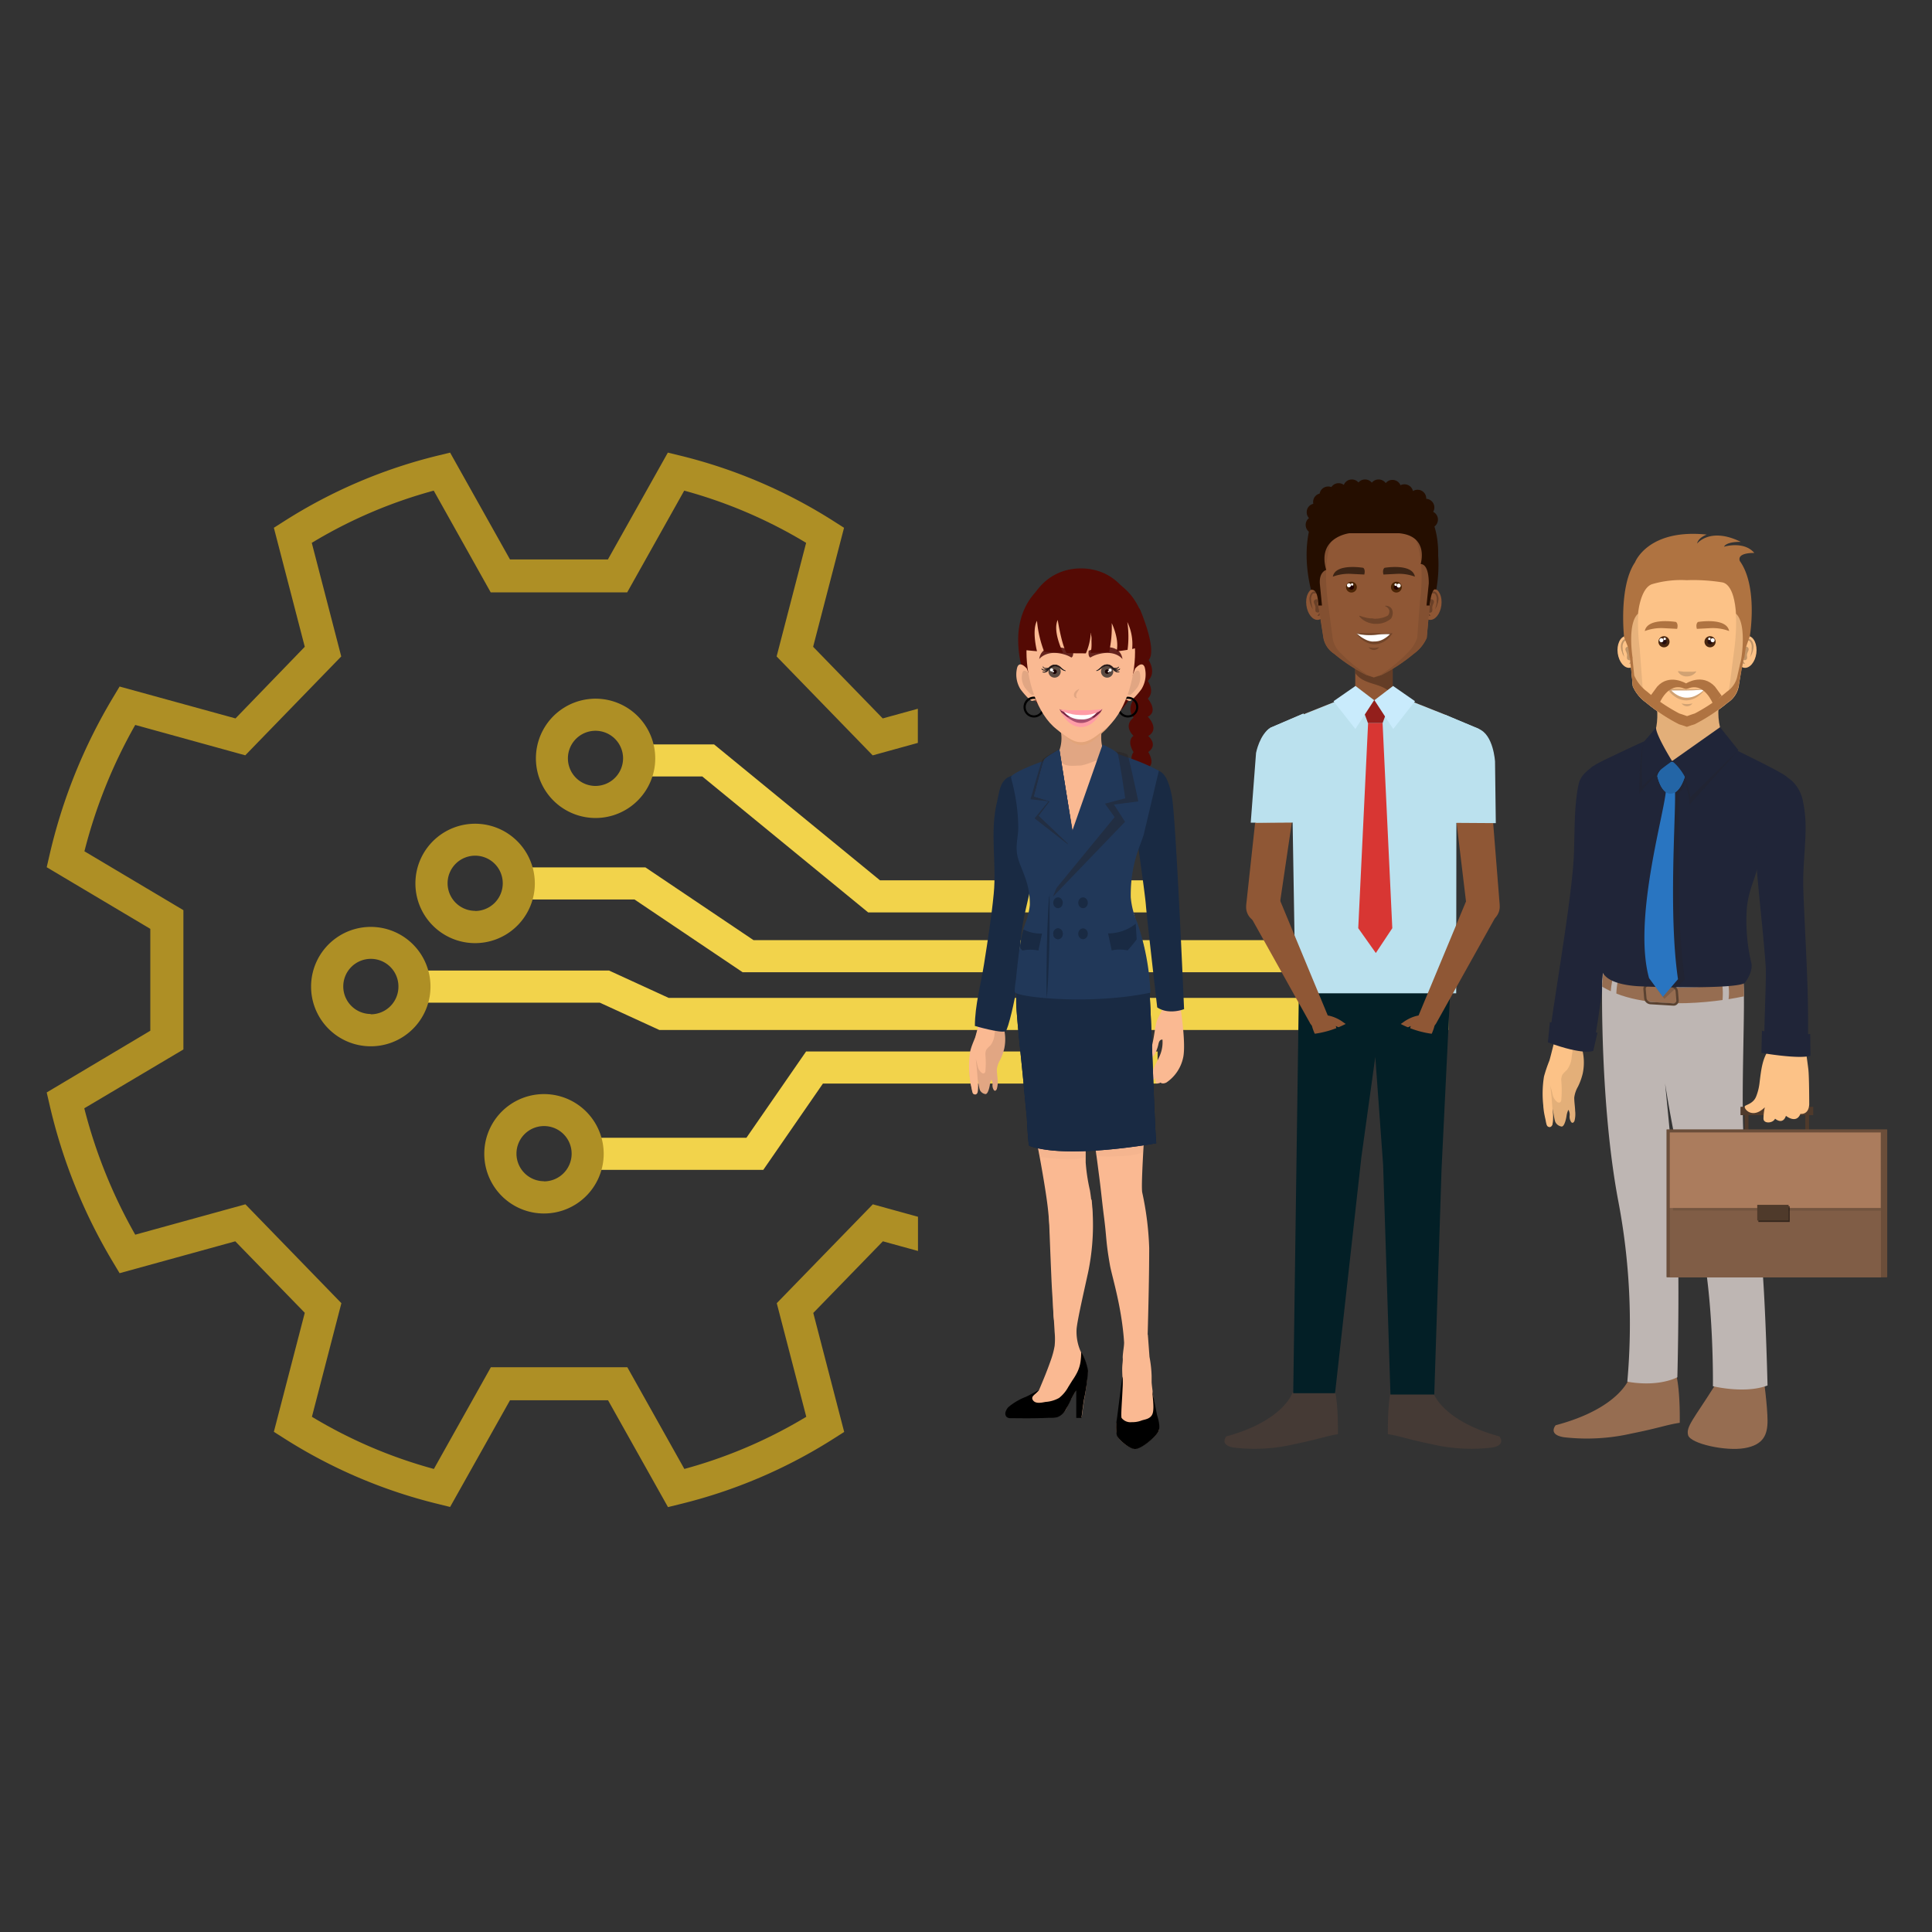 <svg xmlns="http://www.w3.org/2000/svg" viewBox="0 0 400 400">
  <rect x="0" y="0" width="400" height="400" fill="#333333" stroke="none"/>
  <g style="isolation: isolate">
    <g id="Automate-Your-Recruiting">
      <g>
        <g>
          <path d="M160.79,135.91l6.11-23.52a99,99,0,0,0-25.24-10.81l-11.81,21.07H101.6L89.8,101.58a98.89,98.89,0,0,0-25.25,10.81l6.1,23.52L50.78,156.38,28,150.09a105.33,105.33,0,0,0-10.52,26.16l20.49,12.19v28.84L17.45,229.46A105.55,105.55,0,0,0,28,255.63l22.81-6.29,19.87,20.47-6.1,23.52a99.06,99.06,0,0,0,25.25,10.8l11.8-21.06h28.25l11.81,21.06a99.15,99.15,0,0,0,25.24-10.8l-6.11-23.52,19.89-20.47,9.35,2.58V259l-7.27-2-14.41,14.83,6.4,24.64-2.09,1.33a106,106,0,0,1-31.88,13.61l-2.51.62-12.41-22.12H105.59L93.19,312l-2.51-.62a106,106,0,0,1-31.89-13.61l-2.09-1.33,6.4-24.64L48.71,257l-23.95,6.6-1.33-2.22a112.33,112.33,0,0,1-13.2-32.78l-.56-2.42L31.12,213.4V192.31L9.67,179.55l.56-2.42a112.16,112.16,0,0,1,13.2-32.77l1.33-2.22,24,6.6L63.1,133.91l-6.4-24.64,2.09-1.33A105.9,105.9,0,0,1,90.68,94.32l2.51-.61,12.4,22.12h20.27l12.41-22.12,2.51.61a105.92,105.92,0,0,1,31.88,13.62l2.09,1.33-6.4,24.64,14.41,14.83,7.27-2v7.07l-9.35,2.58Z" fill="#ae8f25"/>
          <polygon points="299.88 206.6 299.88 213.25 136.52 213.25 124.18 207.59 85.81 207.59 85.81 200.94 126.09 200.94 138.43 206.6 299.88 206.6" fill="#f2d34b"/>
          <polygon points="299.88 194.64 299.88 201.29 153.75 201.29 131.37 186.23 107.41 186.23 107.41 179.58 133.62 179.58 156 194.64 299.88 194.64" fill="#f2d34b"/>
          <polygon points="239.67 217.7 239.67 224.34 170.38 224.34 158.03 242.21 121.67 242.21 121.67 235.56 154.54 235.56 166.89 217.7 239.67 217.7" fill="#f2d34b"/>
          <polygon points="239.67 182.26 239.67 188.91 179.75 188.91 145.4 160.76 132.34 160.76 132.34 154.12 147.84 154.12 182.19 182.26 239.67 182.26" fill="#f2d34b"/>
          <path d="M124.53,235.56a12.36,12.36,0,1,0,0,6.64,12.21,12.21,0,0,0,0-6.64Zm-11.93,9a5.71,5.71,0,1,1,5.75-5.71A5.73,5.73,0,0,1,112.6,244.59Z" fill="#ae8f25"/>
          <path d="M88.67,200.94a12.36,12.36,0,1,0,0,6.65,12.25,12.25,0,0,0,0-6.65Zm-11.92,9a5.71,5.71,0,1,1,5.74-5.7A5.72,5.72,0,0,1,76.75,210Z" fill="#ae8f25"/>
          <path d="M110.27,179.58a12.36,12.36,0,1,0,0,6.65,12.1,12.1,0,0,0,.46-3.32A12.23,12.23,0,0,0,110.27,179.58Zm-11.91,9a5.71,5.71,0,1,1,5.73-5.7A5.73,5.73,0,0,1,98.36,188.61Z" fill="#ae8f25"/>
          <path d="M135.31,154.11a12.35,12.35,0,1,0-.24,6.65,11.92,11.92,0,0,0,.59-3.75A12.06,12.06,0,0,0,135.31,154.11Zm-12,8.61A5.71,5.71,0,1,1,129,157,5.73,5.73,0,0,1,123.28,162.72Z" fill="#ae8f25"/>
        </g>
        <g>
          <g>
            <g>
              <g>
                <path d="M207.51,211.88c0,.11.09.22.13.34a9.3,9.3,0,0,1,.28,4.88,11.12,11.12,0,0,1-.86,2.36,5.06,5.06,0,0,0-.67,1.93c0,.79.14,1.59.17,2.37a4.93,4.93,0,0,1-.17,1.67c-.1.29-.35.55-.61.28a1.72,1.72,0,0,1-.29-1.17,1.67,1.67,0,0,0-.23-1,3.55,3.55,0,0,0-.33,1.12c-.06.37-.36,1.86-.89,1.86a1.52,1.52,0,0,1-1.12-.75c-.24-.43-.39-2-.54-2.34a8.72,8.72,0,0,1,0,2.58.58.58,0,0,1-.95.38,34.65,34.65,0,0,1-.67-3.62,20.17,20.17,0,0,1,.24-5.12c.38-1.05,1.1-3.17,1.43-4.48l.91-3.6a6.71,6.71,0,0,1,2,.35A3.36,3.36,0,0,1,207.51,211.88Z" fill="#e1a683"/>
                <path d="M206.48,210a1.67,1.67,0,0,1-.06.73l-.45,2.92-.07.47a4.18,4.18,0,0,1-.86,2.34,5.19,5.19,0,0,0-.83.86,2.19,2.19,0,0,0-.19,1.08,19.37,19.37,0,0,1,0,3.32c0,.2-.11.44-.31.51a.49.49,0,0,1-.42-.09,2.19,2.19,0,0,1-.83-1.26c-.08-.28-.14-.57-.21-.86a4,4,0,0,1-.2-.85c0,.6.14,1.41.19,2.06.08,1,.16,1.94.22,2.91a14.6,14.6,0,0,1,0,1.62,1.3,1.3,0,0,1-.11.51.54.54,0,0,1-.39.33.56.56,0,0,1-.56-.33,3.39,3.39,0,0,1-.22-.83c-.07-.3-.13-.6-.19-.89a11.11,11.11,0,0,1-.24-1.8,18.28,18.28,0,0,1,.13-5.12c.24-1,.63-1.87,1-2.79.18-.49,1.56-5.92,1.54-5.93a13.17,13.17,0,0,1,2.49.63,1.77,1.77,0,0,1,.5.29A.42.42,0,0,1,206.48,210Z" fill="#fab992"/>
              </g>
              <path d="M212.09,159.59s-3.2,1.18-3.57,1.45c-1.56,1.1-1.62,3-2.06,4.81-1.59,6.36-.09,12.78-.72,19.19-.47,4.87-1.24,9.7-2,14.52-.65,4.16-1.9,8.63-1.9,12.85,0,0,5.33,1.57,6.36,1.09.5-.23,2.1-7.21,2.17-8.66.15-2.93.67-6.43.87-9.36.46-6.76,2.82-12.17,3.3-18.93C214.88,171.53,212.09,159.27,212.09,159.59Z" fill="#192a43"/>
            </g>
            <path d="M244.46,209s1.13,7.22.49,10a8.3,8.3,0,0,1-3.47,5.13c-.85.4-1.21,0-1.21,0a1,1,0,0,1-.89.12c-.14-.06-.21-.8,0-1.12,0,0-.72.86-1.14.49-.25-.23.2-1.55.73-2.67.32-.69.67-1.35,1-2.06a7,7,0,0,0,.71-3.57s0-.06,0-.08a.09.09,0,0,0-.08,0c-.47,0-.66.47-.75.89a8.35,8.35,0,0,1-.56,1.71c-.07.13-.63,1.22-.82.9-.39-.67-.05-1.69.27-3.31s.43-3,.75-4,1.16-2,1.26-3.05S244.29,207.88,244.46,209Z" fill="#fab992"/>
            <g>
              <g>
                <path d="M231.36,293.8a9.72,9.72,0,0,0,.37-1.7,58.13,58.13,0,0,0,.69-6c0-.8-.09-1.74-.08-2.75s.17-1.51.11-2.22.6-4.79.6-4.79h4.6l.34,4.58a24.68,24.68,0,0,1,.44,4s0,.72,0,1.22.42,3.53.68,5.41c.09.64.16,1.13.18,1.32.08.75,1.11,2.44.53,3.52s-3.47,3.5-4.84,3.52-3.45-2-3.65-2.61A6.58,6.58,0,0,1,231.36,293.8Z" fill="#fab992"/>
                <path d="M231.24,293.77c.09-.53,1-8,1.14-8.75.3,1.22-.44,8.14-.16,8.56a2.33,2.33,0,0,0,2.13.86,5.13,5.13,0,0,0,2-.34c.63-.24,2-.28,2.33-1.59s-.14-3.72-.07-4.48c.09.63.88,4.63.92,4.82.16.71.86,2.53.27,3.61S236.35,300,235,300s-3.57-2.18-3.77-2.77A10.16,10.16,0,0,1,231.24,293.77Z"/>
              </g>
              <path d="M237,231.51,226.23,234c.4,2.13,1.18,8.31,1.26,8.93.46,3.44.58,5,1,8.4.7,5.28.39,5.33,1.31,10.59.41,2.38,2.7,9.35,3,17.32,0,.38,4.81-2.83,4.81-2.83.16-6,.31-12,.32-18.05a63.36,63.36,0,0,0-1.45-11.51C236.2,245,237,234.62,237,231.51Z" fill="#fab992"/>
              <path d="M222.8,275c-1.12.2-1.82-1.24-2.94-1-.28,0-1.1.34-1.34.15-.46-.35-.48-3.49-.49-4.21-.05-6.36-.37-12.72-1-19-.41-4.4-2.28-14.33-3.19-18.62l10.94,2.44s0,3.6,0,5.91a38,38,0,0,0,.88,5.79,42.36,42.36,0,0,1,.55,7c0,3-.87,5.86-1.3,8.81C224.38,265.88,223.35,268.37,222.8,275Z" fill="#fab992"/>
              <path d="M226,248.35a48.2,48.2,0,0,1-.73,15.15c-1.23,5.56-2.29,10.25-2.38,11.77a10.12,10.12,0,0,0,.83,4.49,12.08,12.08,0,0,1,1.45,4.05,39.91,39.91,0,0,1-.69,5.85c-.28,1.72-.52,3.76-.52,3.76h-1.08v-5.76a38.38,38.38,0,0,0-2.06,3.91,3.43,3.43,0,0,1-2.7,1.85l-5.79-.3a1.16,1.16,0,0,1-.83-1.75v0c.52-.86,3.49-3.28,3.59-3.51.3-.7.59-1.4.88-2.1.58-1.4,1.13-2.82,1.63-4.26a17.06,17.06,0,0,0,.75-2.85,14.19,14.19,0,0,0,0-2.84c-.16-2.83-.35-5.66-.53-8.49-.2-3.16-.67-16.22-.68-16.24Z" fill="#fab992"/>
              <path d="M209.26,293.62c1.66,0,4.54.08,8-.08a6.8,6.8,0,0,0,1.57-.1,3.29,3.29,0,0,0,1.63-1.26,22.74,22.74,0,0,0,1.41-2.68c.22-.41.45-.82.68-1.23.06-.09.28-.35.28-.46v5.76h1.08s.24-2,.51-3.76a43.08,43.08,0,0,0,.85-6,11.81,11.81,0,0,0-1.42-3.94,15.12,15.12,0,0,1-.13,2,7.4,7.4,0,0,1-.88,2.61,12.67,12.67,0,0,1-.82,1.32l-.84,1.35a7.36,7.36,0,0,1-1.91,2.28,6.59,6.59,0,0,1-2.76.82c-.6.08-2.19.57-2.72-.47-.27-.54.26-1,.59-1.25a4.79,4.79,0,0,0,.67-.72c-1.06.58-2,1.09-2.66,1.39a13,13,0,0,0-3.61,2.12,2.62,2.62,0,0,0-.55.89,1.14,1.14,0,0,0,.11,1.09A1.19,1.19,0,0,0,209.26,293.62Z"/>
            </g>
            <path d="M214.58,236l.69,3.52s6.43,1.07,9.5.08V236.1Z" fill="#e1a683" opacity="0.2" style="mix-blend-mode: multiply"/>
            <path d="M226.54,236.16l.47,3.22s7.23.37,9.64-.83l.24-4Z" fill="#e1a683" opacity="0.2" style="mix-blend-mode: multiply"/>
            <g>
              <path d="M223.81,151.6c-2,0-3.58-1.29-4.95-2.42l-.61-.5c-4.43-3.54-6.45-11.21-6.45-16.84,0-8.34,4.94-14.16,12-14.16s12,5.82,12,14.16c0,5.63-2,13.3-6.44,16.84-.21.16-.41.33-.61.5C227.38,150.31,225.83,151.6,223.81,151.6Z" fill="#540a04"/>
              <path d="M219.14,149.81a7.69,7.69,0,0,1-.68,7.32s1.49,3.81,5.48,3.33a7.17,7.17,0,0,0,5.48-3.46s-2.37-2.11-1-7.46Z" fill="#e1a683"/>
              <g>
                <path d="M213.57,138.3s-1.35-1.87-1.8-.29a6.69,6.69,0,0,0,.6,4.69c.63,1,1.85,2.52,2.22,2.52s.65-.2,1-.62Z" fill="#e2a47a"/>
                <g opacity="0.6">
                  <path d="M213.88,139.34s-.91-1.25-1.21-.19a4.43,4.43,0,0,0,.41,3.14c.41.66,1.24,1.7,1.48,1.7s.44-.14.67-.42Z" fill="#db9c94"/>
                </g>
              </g>
              <g>
                <path d="M234.32,138.3s1.35-1.87,1.8-.29a6.74,6.74,0,0,1-.61,4.69c-.62,1-1.85,2.52-2.21,2.52s-.65-.2-1-.62Z" fill="#e2a47a"/>
                <g opacity="0.6">
                  <path d="M234,139.34s.9-1.25,1.21-.19a4.49,4.49,0,0,1-.41,3.14c-.42.66-1.24,1.7-1.49,1.7s-.43-.14-.67-.42Z" fill="#db9c94"/>
                </g>
              </g>
              <path d="M223.94,121.35c5.7,0,10.31,5.06,10.31,13.45,0,5.89-2,13.4-5.76,16.68-1.47,1.28-2.86,2.77-4.55,2.77s-3.07-1.49-4.54-2.77c-3.79-3.28-5.77-10.79-5.77-16.68C213.63,126.41,218.25,121.35,223.94,121.35Z" fill="#e2a47a"/>
              <g opacity="0.6">
                <path d="M223.74,143.57a3.9,3.9,0,0,1-.18.35l-.18.32-.09.18a1.3,1.3,0,0,0-.08.17,1.42,1.42,0,0,0-.05.16l0,.16a.68.68,0,0,0,0,.14.37.37,0,0,0,0,.15l.06.14a.93.93,0,0,1,0,.1.49.49,0,0,1,.05.11l-.1,0-.11,0a.61.61,0,0,1-.14-.1l-.08-.07-.06-.1a.82.82,0,0,1-.1-.25.38.38,0,0,1,0-.15.66.66,0,0,1,0-.14,1.91,1.91,0,0,1,.07-.28,1.83,1.83,0,0,1,.13-.24.86.86,0,0,1,.14-.18,1.71,1.71,0,0,1,.31-.26A1,1,0,0,1,223.74,143.57Z" fill="#db9c94"/>
              </g>
              <g>
                <path d="M225.4,130h0Z" fill="#540a04"/>
                <path d="M234.34,133.54c-.34.1-.7.2-1.07.29a12,12,0,0,0-.88-5.75,24.92,24.92,0,0,1,0,5.93c-.66.12-1.36.23-2.08.32.59-2.58-.87-6-.87-6a27,27,0,0,1-.5,6.14c-1.13.1-2.3.15-3.47.17a9.36,9.36,0,0,0,.18-2.11c0-.25,0-.49,0-.73a1.79,1.79,0,0,0,0-.23c0-.39-.08-.74-.12-1,0-.08,0-.16,0-.23a0,0,0,0,0,0,0,.28.28,0,0,0,0-.09s0-.08,0-.12,0-.05,0-.07v0h0a11.4,11.4,0,0,1-.13,1.7,13.82,13.82,0,0,1-.77,3c-1.24,0-2.46,0-3.63-.08-1-1.94-1.66-7-1.66-7-.87,2.24.6,6,1,7-1.31-.06-2.51-.14-3.55-.23a26.86,26.86,0,0,1-1.37-6.6c-.89,1.86-.19,5.67,0,6.48-1.4-.13-2.25-.24-2.25-.24S211.2,118.79,223.68,118,234.34,133.54,234.34,133.54Z" fill="#540a04"/>
                <path d="M225.41,130v0h0Z" fill="#540a04"/>
                <path d="M225.69,132.52c0-.25,0-.49,0-.73C225.67,132,225.68,132.27,225.69,132.52Z" fill="#540a04"/>
              </g>
              <path d="M215.15,144.56a.49.49,0,0,1-.46.52.52.52,0,0,1,0-1A.49.49,0,0,1,215.15,144.56Z" fill="#fff"/>
              <path d="M233.7,144.56a.47.47,0,1,1-.46-.52A.49.49,0,0,1,233.7,144.56Z" fill="#fff"/>
              <path d="M224,151.65c-2.22,0-3.93-1.25-5.44-2.36l-.67-.48c-4.87-3.44-7.09-10.9-7.09-16.37,0-8.11,5.43-13.78,13.2-13.78s13.21,5.67,13.21,13.78c0,5.47-2.22,12.93-7.09,16.37l-.67.48C227.92,150.4,226.21,151.65,224,151.65Z" fill="#540a04"/>
              <path d="M237.72,152.39c2.49-1.46-.08-4-.08-4,2.26-1.13,0-3.75,0-3.75,1.54-1.52,0-3.65,0-3.65,1.9-1.76.18-4.33.18-4.33,1.87-2.13-1.84-10.59-1.84-10.59-3-2.48-1.58,10.65-1.58,10.65-2,1.26,0,4.62,0,4.62a3,3,0,0,0,.18,3.74,2.85,2.85,0,0,0,.11,3.5c-2.25,1.77,0,3.77,0,3.77-1.54,1.08,0,3.37,0,3.37a2.21,2.21,0,0,0,.27,2.93l-.07.12a10.21,10.21,0,0,0-1,2.62c-.07.25-.12.49-.17.73s-.1.5-.14.75l-.27,1.47c-.08.48-.18,1-.29,1.4s-.18.63-.29.93a3.53,3.53,0,0,1-.75-.32,5.07,5.07,0,0,1-.55-.34c-.19-.13-.34-.26-.5-.39a19.59,19.59,0,0,1-1.51-1.49c-.37-.39-.59-.6-.59-.6a7.53,7.53,0,0,0,.23.81,8.33,8.33,0,0,0,.94,2.07c.14.21.3.42.46.62a6.87,6.87,0,0,0,.6.61l.16.12-.28.1a4.09,4.09,0,0,1-1.1.19,5,5,0,0,1-1.82-.24c-.23-.07-.41-.14-.53-.19l-.19-.09.11.18a3.58,3.58,0,0,0,.38.46,4.06,4.06,0,0,0,.74.59,4.81,4.81,0,0,0,1.16.5,4.44,4.44,0,0,0,1.31.16,5.1,5.1,0,0,1-.9.64,4.3,4.3,0,0,1-.48.22l-.18.07.19.05a3,3,0,0,0,.56.07,3.4,3.4,0,0,0,.89-.1,4.07,4.07,0,0,0,1.1-.44,5.53,5.53,0,0,0,1.42-1.15,4,4,0,0,0,.6,0l-.15.53q-.15.47-.3.84c-.11.24-.19.47-.28.65l-.29.58.16-.07a3.21,3.21,0,0,0,.44-.23,5.5,5.5,0,0,0,.62-.45c.12-.1.23-.21.35-.33s.24-.25.36-.39a7.32,7.32,0,0,0,.67-1,7.09,7.09,0,0,0,.39-.78,5.38,5.38,0,0,0,.76-.57,5.67,5.67,0,0,0,1.22-1.77c.07-.16.13-.33.19-.49a4.07,4.07,0,0,0,.14-.52l0-.21v-.07h0v-.18c0-.17,0-.33.06-.48a9.13,9.13,0,0,0-.43-3.27c-.19-.62-.38-1.14-.56-1.57,1.8-.78.18-3.31.18-3.31C239.89,154.16,237.72,152.39,237.72,152.39Z" fill="#540a04"/>
              <g>
                <path d="M235,138.45s1.46-1.8,2-.29a5.81,5.81,0,0,1-.67,4.52c-.67.94-2,2.42-2.4,2.43a1.49,1.49,0,0,1-1.09-.6Z" fill="#fab992"/>
                <path d="M234.65,139.45s1-1.21,1.32-.19a3.91,3.91,0,0,1-.45,3c-.45.63-1.35,1.63-1.61,1.63a1,1,0,0,1-.73-.41Z" fill="#e1a683"/>
              </g>
              <path d="M231.37,146.4a2.15,2.15,0,1,1,2.15,2.15A2.15,2.15,0,0,1,231.37,146.4Zm.44,0a1.71,1.71,0,1,0,1.71-1.71A1.71,1.71,0,0,0,231.81,146.4Z"/>
              <g>
                <path d="M212.61,138.45s-1.47-1.8-2-.29a5.77,5.77,0,0,0,.66,4.52c.68.94,2,2.42,2.41,2.43a1.5,1.5,0,0,0,1.09-.6Z" fill="#fab992"/>
                <path d="M213,139.45s-1-1.21-1.32-.19a3.91,3.91,0,0,0,.44,3c.46.63,1.35,1.63,1.62,1.63a1,1,0,0,0,.73-.41Z" fill="#e1a683"/>
              </g>
              <path d="M216.23,146.4a2.16,2.16,0,1,0-2.16,2.15A2.16,2.16,0,0,0,216.23,146.4Zm-.45,0a1.71,1.71,0,1,1-1.71-1.71A1.7,1.7,0,0,1,215.78,146.4Z"/>
              <path d="M223.83,122.08C230,122.08,235,127,235,135c0,5.67-2.14,12.88-6.27,16-1.6,1.23-3.1,2.66-4.94,2.66s-3.34-1.43-5-2.66c-4.12-3.16-6.27-10.37-6.27-16C212.61,127,217.64,122.08,223.83,122.08Z" fill="#fab992"/>
              <path d="M223.46,142.63s-.08.15-.2.34l-.2.31-.1.17-.08.16a1.66,1.66,0,0,0-.06.16l0,.15a.78.78,0,0,0,0,.14.23.23,0,0,0,0,.14.75.75,0,0,0,.06.13l.06.1.05.1-.11,0-.13,0-.15-.1-.08-.07-.07-.09a.58.58,0,0,1-.1-.24.34.34,0,0,1,0-.14.38.38,0,0,1,0-.15.79.79,0,0,1,.08-.26.86.86,0,0,1,.13-.23,1.37,1.37,0,0,1,.16-.18,1.42,1.42,0,0,1,.34-.24A1.11,1.11,0,0,1,223.46,142.63Z" fill="#e1a683"/>
              <g>
                <g opacity="0.6">
                  <path d="M222.89,150.88h2l-.06.07a.93.93,0,0,1-.2.15.53.53,0,0,1-.15.08.85.85,0,0,1-.17.06,1.33,1.33,0,0,1-.4,0,1.45,1.45,0,0,1-.71-.2A1,1,0,0,1,222.89,150.88Z" fill="#f9b893"/>
                </g>
                <g>
                  <path d="M223.79,147.52a12,12,0,0,0,4.45-.7c-1.55,2.73-3.1,3.55-4.45,3.46-1.36.09-2.9-.73-4.46-3.46A12.05,12.05,0,0,0,223.79,147.52Z" fill="#7a2742"/>
                  <path d="M226.71,148.67a9.92,9.92,0,0,0-5.86-.12s1.6,1.51,2.41,1.55a5.78,5.78,0,0,0,2.22-.29A2.51,2.51,0,0,0,226.71,148.67Z" fill="#a84f6f"/>
                  <path d="M227.31,147.16a3.76,3.76,0,0,1-3.52,1.78A4.43,4.43,0,0,1,220,147s2.83.47,3.78.51A27.62,27.62,0,0,0,227.31,147.16Z" fill="#fff"/>
                  <g>
                    <path d="M227.82,147.51a12.45,12.45,0,0,1-1.16,1,6.85,6.85,0,0,1-1.28.81,4.14,4.14,0,0,1-.77.27,2.77,2.77,0,0,1-.81.1,3.21,3.21,0,0,1-.81-.1,6.28,6.28,0,0,1-.76-.29c-.24-.12-.47-.26-.69-.39s-.42-.28-.59-.43c-.36-.28-.66-.53-.87-.72s-.33-.28-.33-.28l.2.39a4,4,0,0,0,.27.43,4,4,0,0,0,.39.53,7,7,0,0,0,.54.58,4.66,4.66,0,0,0,.72.54,3.83,3.83,0,0,0,.89.42,3.53,3.53,0,0,0,2.07,0,3.7,3.7,0,0,0,.9-.41,4.1,4.1,0,0,0,.72-.54,5.77,5.77,0,0,0,.55-.57,5.65,5.65,0,0,0,.64-1A3.09,3.09,0,0,0,227.82,147.51Z" fill="#ff9ca6"/>
                    <path d="M228.24,146.82s-.58.07-1.41.14c-.42,0-.9.07-1.42.09-.26,0-.53,0-.8,0h-.82c-.27,0-.55,0-.82,0l-.8,0-.74,0c-.24,0-.47,0-.68-.06s-.4,0-.57-.05l-.45,0-.4,0,.36.18a5.47,5.47,0,0,0,1,.41,5.88,5.88,0,0,0,.67.2c.25,0,.5.13.77.17s.55.09.83.1.58.05.87.05.58,0,.86,0a7.42,7.42,0,0,0,.84-.1c.27,0,.52-.11.77-.16a5.88,5.88,0,0,0,.67-.2A5.29,5.29,0,0,0,228.24,146.82Z" fill="#ff9ca6"/>
                  </g>
                </g>
              </g>
              <g>
                <g>
                  <path d="M217.07,139.06a1.27,1.27,0,1,0,1.22-1.3,1.26,1.26,0,0,0-1.22,1.3" fill="#5a4a42"/>
                  <path d="M217.88,139.07a.46.46,0,0,0,.92,0,.46.46,0,1,0-.92,0" fill="#180000"/>
                  <path d="M220.6,138.88a1.61,1.61,0,0,1-.59-.21,5.76,5.76,0,0,1-.51-.35h0a1.66,1.66,0,0,0-1.31-.41,2,2,0,0,0-1.15.81h0a1.14,1.14,0,0,1-.24.25,1.24,1.24,0,0,1-.3.16,1,1,0,0,1-.66,0,1,1,0,0,0,.61-.09,1.06,1.06,0,0,0,.42-.39h0a2.72,2.72,0,0,1,.52-.61,1.77,1.77,0,0,1,.74-.36,1.56,1.56,0,0,1,.83.09,1.8,1.8,0,0,1,.67.45h0q.23.21.45.39a1.74,1.74,0,0,0,.52.32" fill="#1c0200"/>
                  <path d="M220.6,138.88a1.61,1.61,0,0,1-.59-.21,5.76,5.76,0,0,1-.51-.35h0a1.66,1.66,0,0,0-1.31-.41,2,2,0,0,0-1.15.81h0a1.14,1.14,0,0,1-.24.25,1.24,1.24,0,0,1-.3.16,1,1,0,0,1-.66,0,1,1,0,0,0,.61-.09,1.06,1.06,0,0,0,.42-.39h0a2.72,2.72,0,0,1,.52-.61,1.77,1.77,0,0,1,.74-.36,1.56,1.56,0,0,1,.83.09,1.8,1.8,0,0,1,.67.45h0q.23.21.45.39A1.74,1.74,0,0,0,220.6,138.88Z" fill="none" stroke="#231f20" stroke-miterlimit="10" stroke-width="0.12"/>
                  <path d="M217,138.64a2.48,2.48,0,0,1-.74.13.68.68,0,0,1-.48-.15.32.32,0,0,1-.08-.15l0-.06,0,.06a.29.29,0,0,0,.1.13.61.61,0,0,0,.46.1,2.59,2.59,0,0,0,.69-.19Z" fill="#1c0200"/>
                  <path d="M217,138.64a2.48,2.48,0,0,1-.74.13.68.68,0,0,1-.48-.15.32.32,0,0,1-.08-.15l0-.06,0,.06a.29.29,0,0,0,.1.13.61.61,0,0,0,.46.1,2.59,2.59,0,0,0,.69-.19Z" fill="none" stroke="#231f20" stroke-miterlimit="10" stroke-width="0.12"/>
                  <path d="M217.22,138.43a2.93,2.93,0,0,1-.75,0,.7.7,0,0,1-.45-.23.32.32,0,0,1-.06-.16V138a.28.28,0,0,0,0,.06.26.26,0,0,0,.07.14.57.57,0,0,0,.44.17,2.26,2.26,0,0,0,.71-.07Z" fill="#1c0200"/>
                  <path d="M217.22,138.43a2.93,2.93,0,0,1-.75,0,.7.7,0,0,1-.45-.23.32.32,0,0,1-.06-.16V138a.28.28,0,0,0,0,.06.26.26,0,0,0,.07.14.57.57,0,0,0,.44.17,2.26,2.26,0,0,0,.71-.07Z" fill="none" stroke="#231f20" stroke-miterlimit="10" stroke-width="0.12"/>
                  <path d="M217.4,138.75a.32.32,0,0,0,.63,0,.32.32,0,1,0-.63,0" fill="#fff"/>
                  <path d="M217.89,139.06a.14.14,0,0,0,.16.15.16.16,0,0,0,.16-.16.17.17,0,0,0-.17-.16.16.16,0,0,0-.15.17" fill="#fff"/>
                </g>
                <g>
                  <path d="M230.49,139.06a1.27,1.27,0,1,1-1.22-1.3,1.26,1.26,0,0,1,1.22,1.3" fill="#5a4a42"/>
                  <path d="M229.68,139.07a.46.46,0,0,1-.47.44.46.46,0,1,1,.47-.44" fill="#180000"/>
                  <path d="M227,138.88a1.74,1.74,0,0,0,.52-.32q.22-.18.45-.39h0a1.8,1.8,0,0,1,.67-.45,1.56,1.56,0,0,1,.83-.09,1.71,1.71,0,0,1,.74.36,2.72,2.72,0,0,1,.52.61h0a1.06,1.06,0,0,0,.42.39,1,1,0,0,0,.61.09,1,1,0,0,1-.65,0,1.3,1.3,0,0,1-.31-.16,1.14,1.14,0,0,1-.24-.25h0a2,2,0,0,0-1.15-.81,1.65,1.65,0,0,0-1.31.41h0a5.76,5.76,0,0,1-.51.35,1.61,1.61,0,0,1-.59.21" fill="#1c0200"/>
                  <path d="M227,138.88a1.74,1.74,0,0,0,.52-.32q.22-.18.45-.39h0a1.8,1.8,0,0,1,.67-.45,1.56,1.56,0,0,1,.83-.09,1.71,1.71,0,0,1,.74.36,2.72,2.72,0,0,1,.52.61h0a1.06,1.06,0,0,0,.42.39,1,1,0,0,0,.61.09,1,1,0,0,1-.65,0,1.3,1.3,0,0,1-.31-.16,1.14,1.14,0,0,1-.24-.25h0a2,2,0,0,0-1.15-.81,1.65,1.65,0,0,0-1.31.41h0a5.76,5.76,0,0,1-.51.35A1.61,1.61,0,0,1,227,138.88Z" fill="none" stroke="#231f20" stroke-miterlimit="10" stroke-width="0.12"/>
                  <path d="M230.58,138.51a2.59,2.59,0,0,0,.69.19.61.61,0,0,0,.46-.1.29.29,0,0,0,.1-.13l0-.06,0,.06a.32.32,0,0,1-.08.15.73.73,0,0,1-.48.15,2.48,2.48,0,0,1-.74-.13Z" fill="#1c0200"/>
                  <path d="M230.58,138.51a2.59,2.59,0,0,0,.69.19.61.61,0,0,0,.46-.1.29.29,0,0,0,.1-.13l0-.06,0,.06a.32.32,0,0,1-.08.15.73.73,0,0,1-.48.15,2.48,2.48,0,0,1-.74-.13Z" fill="#1c0200"/>
                  <path d="M230.58,138.51a2.59,2.59,0,0,0,.69.19.61.61,0,0,0,.46-.1.29.29,0,0,0,.1-.13l0-.06,0,.06a.32.32,0,0,1-.08.15.73.73,0,0,1-.48.15,2.48,2.48,0,0,1-.74-.13Z" fill="none" stroke="#231f20" stroke-miterlimit="10" stroke-width="0.12"/>
                  <path d="M230.37,138.29a2.45,2.45,0,0,0,.71.08.64.64,0,0,0,.44-.18.26.26,0,0,0,.07-.14v0a.32.32,0,0,1-.06.16.7.7,0,0,1-.45.23,2.93,2.93,0,0,1-.75,0Z" fill="#1c0200"/>
                  <path d="M230.37,138.29a2.45,2.45,0,0,0,.71.08.64.64,0,0,0,.44-.18.26.26,0,0,0,.07-.14v0a.32.32,0,0,1-.06.16.7.7,0,0,1-.45.23,2.93,2.93,0,0,1-.75,0Z" fill="#1c0200"/>
                  <path d="M230.37,138.29a2.45,2.45,0,0,0,.71.08.64.64,0,0,0,.44-.18.26.26,0,0,0,.07-.14v0a.32.32,0,0,1-.06.16.7.7,0,0,1-.45.23,2.93,2.93,0,0,1-.75,0Z" fill="none" stroke="#231f20" stroke-miterlimit="10" stroke-width="0.12"/>
                  <path d="M230.16,138.75a.31.31,0,0,1-.32.3.32.32,0,1,1,.32-.3" fill="#fff"/>
                  <path d="M229.67,139.06a.14.14,0,0,1-.16.15.16.16,0,0,1-.16-.16.17.17,0,0,1,.17-.16.16.16,0,0,1,.15.17" fill="#fff"/>
                </g>
                <g>
                  <path d="M215.13,136.5s1.44-2.1,5.24-1a5.79,5.79,0,0,1,1.43.63s.53-.07.36-1.41c0,0-6.37-2.52-7,1.74" fill="#65231d"/>
                  <path d="M232.43,136.5s-1.44-2.1-5.24-1a5.79,5.79,0,0,0-1.43.63s-.53-.07-.36-1.41c0,0,6.37-2.52,7,1.74" fill="#65231d"/>
                </g>
              </g>
              <g>
                <path d="M225.74,130.6h0Z" fill="#540a04"/>
                <path d="M235.57,134.08c-.38.11-.77.2-1.17.29a10.48,10.48,0,0,0-1-5.59,20.91,20.91,0,0,1,.05,5.76c-.73.12-1.49.23-2.28.31.64-2.5-1-5.84-1-5.84a23.58,23.58,0,0,1-.55,6c-1.25.1-2.53.14-3.82.16a7.36,7.36,0,0,0,.19-2c0-.25,0-.49,0-.71a1.79,1.79,0,0,0,0-.23c0-.38-.09-.72-.13-1,0-.08,0-.15-.05-.22v0a.64.64,0,0,0,0-.09s0-.08,0-.12,0,0,0-.06v0h0a8.29,8.29,0,0,1-.13,1.66,12.06,12.06,0,0,1-.86,2.87c-1.36,0-2.7,0-4-.07-1.07-1.89-1.83-6.85-1.83-6.85-1,2.17.66,5.87,1.12,6.82-1.43-.06-2.76-.14-3.91-.22a23.39,23.39,0,0,1-1.5-6.42c-1,1.81-.21,5.51,0,6.3-1.54-.13-2.48-.24-2.48-.24s-2-14.72,11.7-15.48S235.57,134.08,235.57,134.08Z" fill="#540a04"/>
                <path d="M225.74,130.61v0h0Z" fill="#540a04"/>
                <path d="M226.05,133.1c0-.25,0-.49,0-.71C226,132.61,226.05,132.85,226.05,133.1Z" fill="#540a04"/>
              </g>
            </g>
            <path d="M234.44,158.85a9.74,9.74,0,0,1,4.05.23c1.51.65,3,.18,4.11,5.65.86,4.29,2.55,44.2,2.55,44.2s-3.12,1.27-5.56-.36c0,0-2.11-18.22-2.35-21.21s-2.51-18.46-2.51-18.46S232.25,160.27,234.44,158.85Z" fill="#192a43"/>
            <g>
              <path d="M236.07,193.55s1.25,2.87,1.84,10.45c.49,6.42,1.05,27.74,1.48,32.7,0,0-18.48,3.39-26.28.53-.26-.09-.5-5.8-.54-6.16-.26-2.48-.49-4.95-.72-7.43-.49-5.19-1.12-10.39-1.45-15.59a56.38,56.38,0,0,1,.75-10.13,35.05,35.05,0,0,1,1.25-5.41Z" fill="#092143"/>
              <path d="M236.07,193.55s1.25,2.87,1.84,10.45c.49,6.42,1.05,27.74,1.48,32.7,0,0-18.48,3.39-26.28.53-.26-.09-.5-5.8-.54-6.16-.26-2.48-.49-4.95-.72-7.43-.49-5.19-1.12-10.39-1.45-15.59a56.38,56.38,0,0,1,.75-10.13,35.05,35.05,0,0,1,1.25-5.41Z" fill="#192a43"/>
            </g>
            <path d="M218.82,157.65s-5.6,1.75-6.35,2.07.22,6.91.22,7.67-1.35,6.83-1.2,8.7-.57,1.45-.27,2.43,2.4,5.33,2.47,7.7c.07,2-.91,3-1.42,6.37a5.26,5.26,0,0,0-.13,1.38A1.17,1.17,0,0,0,213,195c2.48.67,13,2.82,22.56-1.1.54-.21,0-1.48-.13-2.09-.44-2-1.09-3.74-1.42-5.75a39.92,39.92,0,0,1-.63-6.55,23.74,23.74,0,0,1,.81-6.56,9,9,0,0,1,1.17-3c.64-.79,2.79-9.26,1.69-10.26-2.34-2.15-8.44-2.88-8.44-2.88s-4,1.69-5,1.69-2.62.25-3.49-.38S218.82,157.65,218.82,157.65Z" fill="#fab992"/>
            <path d="M212.39,190.84a13.91,13.91,0,0,0,.83-3.48,16,16,0,0,0-1-5.74c-.57-1.71-1.52-3.41-1.7-5.24s.31-3.39.3-5.09a39.93,39.93,0,0,0-.3-4.37,42.77,42.77,0,0,0-1.07-5.41l-.12-.56s-.39-.45,3.31-2.07c2.7-1.18,6-2.17,6-2.17a155.59,155.59,0,0,0,4.2,18.43c1-4.22,6.09-20,6.09-20s2.28.9,5,1.83a42.71,42.71,0,0,1,6,2.6l-3.1,13.09c-.59,2.19-2.83,6.12-2.72,13.12a16.36,16.36,0,0,0,1.32,5.15,51.5,51.5,0,0,1,2.76,14.59c-12.07,2.53-26.52,1.06-28,0-.28-.19.14-2.58.17-2.89q.22-2.32.51-4.65a47.52,47.52,0,0,1,1-5.58C212,191.92,212.21,191.38,212.39,190.84Z" fill="#213859"/>
            <ellipse cx="224.23" cy="186.91" rx="0.99" ry="1.12" fill="#192a43"/>
            <ellipse cx="219.05" cy="186.91" rx="0.99" ry="1.12" fill="#192a43"/>
            <path d="M217.57,184.79c-.12.31-.26.62-.38.94h0v0c-.06.87-.12,1.74-.17,2.62s-.08,1.75-.12,2.62l-.1,2.62-.07,2.63c0,1.75-.06,3.5-.06,5.25,0,.87,0,1.75,0,2.62s0,1.75.06,2.63c.08-.87.12-1.75.19-2.62s.1-1.75.13-2.62c.09-1.75.14-3.5.19-5.25l.06-2.62,0-2.63c0-.87,0-1.75,0-2.62s0-1.75,0-2.63v0Z" fill="#192a43"/>
            <path d="M235.14,191.25a9.11,9.11,0,0,1-5.72,2l.74,3.52a7.86,7.86,0,0,1,3.31,0,28.81,28.81,0,0,0,1.87-2.29Z" fill="#192a43"/>
            <path d="M211.9,192.47s.08,0,.08,0a7.56,7.56,0,0,0,3.76.81l-.75,3.52a7.85,7.85,0,0,0-3.31,0l-.45-.52A14.5,14.5,0,0,1,211.9,192.47Z" fill="#192a43"/>
            <ellipse cx="224.23" cy="193.33" rx="0.99" ry="1.12" fill="#192a43"/>
            <g>
              <ellipse cx="219.05" cy="193.33" rx="0.99" ry="1.12" fill="#192a43"/>
              <ellipse cx="219.05" cy="193.33" rx="0.99" ry="1.12" fill="#192a43"/>
            </g>
            <g opacity="0.4">
              <path d="M230.26,155.49s2.87.23,3.2.83,2.22,9.6,2.22,9.6l-5.05.65,2.3,3.57L218,185.65Z" fill="#231f20"/>
            </g>
            <g opacity="0.4">
              <path d="M219.2,155.17s-3.12,1.61-3.42,2.16-2.42,8.15-2.42,8.15l3.72.42-2.88,3.53,8.62,6.73Z" fill="#231f20"/>
            </g>
            <path d="M228.28,154.14s2.82,1.28,3.12,1.88,1.57,9.26,1.57,9.26l-4.2,1.11,2,2.79-13.59,16.57Z" fill="#213859"/>
            <g>
              <g>
                <path d="M219.33,155.17s-2.87,1.6-3.15,2.15-2.08,7.58-2.08,7.58l3.28,1-2.28,3,7.57,7.22Z" fill="#213859"/>
                <path d="M219.33,155.17s-2.87,1.6-3.15,2.15-2.08,7.58-2.08,7.58l3.28,1-2.28,3,7.57,7.22Z" fill="#213859"/>
              </g>
              <path d="M219.33,155.17s-2.87,1.6-3.15,2.15-2.08,7.58-2.08,7.58l3.28,1-2.28,3,7.57,7.22Z" fill="#213859"/>
            </g>
          </g>
          <g>
            <g>
              <g>
                <path d="M327.22,216.15c.06.13.1.26.15.4a11,11,0,0,1,.32,5.69,12.77,12.77,0,0,1-1,2.76,6.06,6.06,0,0,0-.76,2.25c0,.92.16,1.85.19,2.77A5.75,5.75,0,0,1,326,232c-.11.35-.39.64-.69.33a2,2,0,0,1-.33-1.37,2,2,0,0,0-.26-1.19,4.18,4.18,0,0,0-.39,1.3c-.06.43-.4,2.17-1,2.17a1.74,1.74,0,0,1-1.28-.87c-.27-.5-.45-2.35-.61-2.74a10.55,10.55,0,0,1,0,3,.67.67,0,0,1-1.09.45,42.09,42.09,0,0,1-.76-4.23c-.05-1.12-.16-4.75.27-6s1.25-3.7,1.63-5.22,1-4.2,1-4.2a7.57,7.57,0,0,1,2.26.4A3.85,3.85,0,0,1,327.22,216.15Z" fill="#e3af79"/>
                <path d="M326.06,214a2.09,2.09,0,0,1-.08.85c-.17,1.13-.33,2.27-.5,3.41l-.08.54a5,5,0,0,1-1,2.74,5.55,5.55,0,0,0-.94,1,2.44,2.44,0,0,0-.21,1.26,22.73,22.73,0,0,1,0,3.87c0,.24-.12.52-.35.6a.6.6,0,0,1-.48-.11,2.58,2.58,0,0,1-.95-1.47c-.09-.33-.15-.66-.23-1a4.19,4.19,0,0,1-.23-1c0,.7.15,1.64.22,2.4.09,1.14.17,2.27.24,3.4a14.75,14.75,0,0,1,0,1.88,1.94,1.94,0,0,1-.12.6.63.63,0,0,1-.45.38.65.65,0,0,1-.64-.38,4.59,4.59,0,0,1-.24-1c-.09-.34-.15-.69-.22-1a13.42,13.42,0,0,1-.28-2.1,22.09,22.09,0,0,1,.15-6,30.28,30.28,0,0,1,1.1-3.25c.21-.58,1.76-6.91,1.74-6.92a13.63,13.63,0,0,1,2.84.74,1.7,1.7,0,0,1,.57.33A.59.59,0,0,1,326.06,214Z" fill="#fcc287"/>
              </g>
              <path d="M337.88,155.67c-.41-.36-10,2.2-11,6.52s-.84,9.84-1,14.31c-.27,9.23-5.05,35.61-5.05,38.44,0,0,7.58,2.12,8.84,1.52.62-.3,1.81-9.89,2.07-11.7.61-4.29,1.62-9.36,1.86-13,.57-8.48,2.17-13.31,2.76-21.78C336.83,163.63,338.09,155.86,337.88,155.67Z" fill="#202538"/>
              <path d="M329.87,217.57s-1.9,1-9.4-1.76l.42-4.19,9.85,2.2Z" fill="#202538"/>
              <path d="M342.41,142.73s2.08,7.27-.83,10.9c0,0,3,12.89,7.66,12.39s8.59-11.84,8.59-11.84-3.65-3.81-1.25-11.88Z" fill="#e3af79"/>
              <path d="M337.33,285.34s-2,6.23-15.24,9.74c0,0-1.71,1.92,1.68,2.48a41.48,41.48,0,0,0,14-.76c5.67-1.13,7.49-1.87,10-2.22,0,0,.15-6.49-.74-10C347,284.61,337.41,285,337.33,285.34Z" fill="#966d51"/>
              <path d="M365.14,285.26s.81,6,.81,8.87-.8,5-4.74,5.69-11.2-.92-11.7-2.67,1.21-3.44,5.34-10S365.14,285.26,365.14,285.26Z" fill="#966d51"/>
              <path d="M331.7,203.26s-.48,25.32,3.38,45.58a135.42,135.42,0,0,1,1.84,37.21s5.78,1.27,10.36-.9c0,0,.58-21.85-.14-33.18s-2.41-27.7-2.41-27.7,2.49,16.61,6.35,28.67S354.64,287,354.64,287s6.62,1.63,11.31-.15c0,0-.57-24.14-1.69-29.77a173.71,173.71,0,0,1-3.06-19c-1-9,.33-31.35-.32-35.69S358.63,189,358.63,189l-25.72,1Z" fill="#beb6b3"/>
              <path d="M331.71,204.28c9.7,5.88,26.81,2.55,29.37,2,0-1.3-.05-2.38-.12-3.15-3.51.72-19.71,3.57-29-2.1l-.21,2.31S331.71,203.68,331.71,204.28Z" fill="#966d51"/>
              <path d="M341.7,207.68l4.73.29a.81.81,0,0,0,.88-.9l-.15-1.86a1.16,1.16,0,0,0-1.06-1l-4.72-.3a.82.82,0,0,0-.89.91l.16,1.86A1.15,1.15,0,0,0,341.7,207.68Z" fill="none" stroke="#5a4231" stroke-miterlimit="10" stroke-width="0.49"/>
              <path d="M357.74,203.29a10.92,10.92,0,0,1,0,4.43l-1.19.16a17.19,17.19,0,0,0,0-4.36Z" fill="#beb6b3"/>
              <path d="M335.23,202a14.93,14.93,0,0,0-.58,4.57l-1.2-.43a17,17,0,0,1,.71-4.5Z" fill="#beb6b3"/>
              <path d="M329.47,158.9c-1.5,1.23.86,15,1.07,18.18s.24,22.3,1.27,24.26,4.32,2.6,6.85,2.81,20.56.68,22.55-.62c0,0,2-2.4,1.3-4.52a38,38,0,0,1-.86-10.78c.26-3.44,1.59-6.1,2-7.82,1-3.9,6.59-18.61,6.39-19.43s-13.95-7.2-14.33-7.61c0,0-8.73,4.28-9.52,4.22s-3.36-5.2-3.36-5.2S331,157.66,329.47,158.9Z" fill="#202538"/>
              <path d="M350.12,158.91s-4.71,4-8.32-1.77l.82-1.47a4.33,4.33,0,0,0,7.42,1.59Z" fill="#231f20"/>
              <path d="M345.12,164.38a1.8,1.8,0,0,1-.41-.39h0a2.67,2.67,0,0,1-.43-.57l-.09-.14a2.1,2.1,0,0,1-.13-.26l-.08-.15c0-.09-.07-.17-.1-.26a.77.77,0,0,1-.07-.16l-.09-.24a.75.75,0,0,0,0-.16c-.1-.31-.18-.58-.24-.77h0c-.16-.44.53-1.38,1.15-2.12l.23-.26a2.54,2.54,0,0,1,.34-.32,1.89,1.89,0,0,1,1.18-.4h0a1.9,1.9,0,0,1,1.31.66l.16.17c.15.2.32.43.48.66a3.23,3.23,0,0,1,.38,1.78,3,3,0,0,1-1.2,2.8c.14,5.42-.64,25.16,1.33,38.57l-4.19,3.92-.06.07-.06-.07-2.8-3.8C338.36,191,344.56,169.8,345.12,164.38Z" fill="#231f20" opacity="0.2"/>
              <g opacity="0.2">
                <path d="M343.14,152.32a4.45,4.45,0,0,0-2.49,1.08c-1.3,1.06-1.27,10.92-1.27,10.92s3.59-4.67,6.32-5.54C345.7,158.78,343.11,153.84,343.14,152.32Z" fill="#231f20"/>
              </g>
              <g opacity="0.2">
                <path d="M355.43,152.18l-9.55,6.33a9.36,9.36,0,0,1,2.86,3,21.61,21.61,0,0,1,1.08,5.07l10-11.13Z" fill="#231f20"/>
              </g>
              <g>
                <path d="M346.8,164c1.19-.63,1.66-2.32,1.94-2.94s-.58-1.67-1.2-2.47a1.94,1.94,0,0,0-1.47-.84h0a1.94,1.94,0,0,0-1.52.73c-.67.75-1.56,1.88-1.38,2.37.23.64.58,2.36,1.72,3.08-.54,5.36-6.78,26.64-3.47,38.58l2.8,3.8.06.08.06-.08,3.07-3.58C345.44,189.34,346.94,169.43,346.8,164Z" fill="#2975c1"/>
                <path d="M347.34,163.63a2,2,0,0,1-1.47.69,1.76,1.76,0,0,1-1.4-.69,7,7,0,0,1-1.3-2.74c-.18-.49.71-1.62,1.38-2.37a1.94,1.94,0,0,1,1.52-.73h0a1.94,1.94,0,0,1,1.47.84c.62.8,1.41,2,1.2,2.47A7.42,7.42,0,0,1,347.34,163.63Z" fill="#2365a6"/>
              </g>
              <path d="M342.86,150.64s-1.19,1.41-2.25,2.64-.58,9.54-.58,9.54a40.37,40.37,0,0,1,6.17-5.23S342.82,152.17,342.86,150.64Z" fill="#202538"/>
              <path d="M356.12,150.56l-9.92,7a11.17,11.17,0,0,1,2.55,3.12,22.68,22.68,0,0,1,1.23,4.38l9.94-9.74Z" fill="#202538"/>
              <g>
                <path d="M361.22,229.63h13.33v5.77H361.22Zm12.55.78H362v4.22h11.77Z" fill="#4f3a2b"/>
                <g>
                  <rect x="345.03" y="233.82" width="45.7" height="30.64" rx="0.09" fill="#6b4e3a"/>
                  <rect x="345.72" y="234.43" width="43.71" height="30.04" fill="#805d46"/>
                  <g opacity="0.6" style="mix-blend-mode: multiply">
                    <path d="M346.37,250.62V234.73a0,0,0,0,1,.05,0l43-.25s.46,16.19.46,16.19Z" fill="#6b4e3a"/>
                  </g>
                  <path d="M345.72,250.1V234.48a0,0,0,0,1,0,0h43.62a0,0,0,0,1,.05,0V250.1Z" fill="#ab7c5d"/>
                  <g opacity="0.6" style="mix-blend-mode: multiply">
                    <rect x="364.05" y="249.74" width="6.49" height="3.25"/>
                  </g>
                  <rect x="363.82" y="249.45" width="6.49" height="3.25" fill="#4f3a2b"/>
                </g>
                <rect x="360.35" y="229.15" width="15.06" height="1.73" rx="0.06" fill="#4f3a2b"/>
              </g>
              <path d="M367.05,214.85a10.47,10.47,0,0,1-1.26,3.14c-.94,1.71-1.17,3.49-1.51,6.32a11,11,0,0,1-.69,2.71c-.59,1.5-2.15,1.71-2.33,2-.29.47,1.24,2.4,3.43.82a6.81,6.81,0,0,0,.7-.58,10.74,10.74,0,0,0-.28,2.35c0,1.07,1.94,1,2.4,0,0,0,1.57,1.39,2.25-.59,0,0,2.13,1.76,3-.41,0,0,1.68.3,1.82-1.94,0,0,0-5.72-.18-7.26s-.72-5.22-.72-5.22Z" fill="#fcc287"/>
              <path d="M368.64,160.14c.1-.07,1,.54,1.06.59a8.67,8.67,0,0,1,1.49,1.12A7.82,7.82,0,0,1,373.3,166a25.45,25.45,0,0,1,.53,5.29c0,3.58-.45,7.13-.49,10.7,0,.53,0,1.06,0,1.59.25,8,1,19,1,27,0,2.47,0,4.62,0,7.09,0,0-6.18.48-8.85-.78-.57-.27.3-13.74.07-16.94-.53-7.38-1.46-14.72-2-22.1C363.14,172.39,368.45,160.3,368.64,160.14Z" fill="#202538"/>
              <path d="M374.79,214.07a33,33,0,0,1-10-.66l-.11,4.58s7.78,1.36,10.16.59Z" fill="#202538"/>
            </g>
            <g>
              <g>
                <g>
                  <path d="M359.46,134.66c-.24,1.84.49,3.44,1.65,3.6s2.28-1.21,2.52-3-.49-3.44-1.65-3.59S359.7,132.83,359.46,134.66Z" fill="#fcc287"/>
                  <path d="M360.87,134.12a2.32,2.32,0,0,1,.05-.27,2.75,2.75,0,0,1,.23-.66c.13-.25.34-.53.63-.55a.57.57,0,0,1,.22,0l.11,0a.47.47,0,0,1,.09.06.93.93,0,0,1,.3.39,1.78,1.78,0,0,1,.16.51,2,2,0,0,1,0,.53c0,.18,0,.37,0,.53s-.06.31-.08.46a3.56,3.56,0,0,0-.09.39,3.09,3.09,0,0,1-.08.3c-.05.17-.07.27-.07.27l.13-.24c0-.08.1-.17.15-.28s.11-.24.16-.39a4.15,4.15,0,0,0,.25-1,1.62,1.62,0,0,0,0-.62,2.31,2.31,0,0,0-.18-.62,1.44,1.44,0,0,0-.44-.52.46.46,0,0,0-.17-.09l-.15-.05a1,1,0,0,0-.35,0,.86.86,0,0,0-.54.33,1.5,1.5,0,0,0-.24.47,2.19,2.19,0,0,0-.1.73A1.58,1.58,0,0,0,360.87,134.12Z" fill="#c09467"/>
                  <path d="M360.87,134.12s-.11-.19.63-.25c0,0,.85.11.42,1a2.69,2.69,0,0,0-.22.62c-.05.31.11.72-.07,1a.58.58,0,0,1-1-.23c0-.31.3-.84.47-1.06A.72.72,0,0,0,360.87,134.12Z" fill="#c09467"/>
                  <path d="M360.65,136.23a.14.14,0,0,0-.06.05.85.85,0,0,0-.1.17.61.61,0,0,0,0,.13.75.75,0,0,0,0,.15,1,1,0,0,0,0,.17.51.51,0,0,0,.07.15s.05.1.09.13l.12.11a.45.45,0,0,0,.24.12.91.91,0,0,0,.26.05,1.42,1.42,0,0,0-.13-.22l-.07-.08-.06-.1a.61.61,0,0,0-.07-.1.19.19,0,0,1-.05-.1.93.93,0,0,1-.11-.19l0-.1s0-.07,0-.1A2.33,2.33,0,0,1,360.65,136.23Z" fill="#c09467"/>
                </g>
                <g>
                  <path d="M339.1,134.66c.25,1.84-.49,3.44-1.64,3.6s-2.28-1.21-2.53-3,.5-3.44,1.65-3.59S338.86,132.83,339.1,134.66Z" fill="#fcc287"/>
                  <path d="M337.69,134.12s0-.1,0-.27a2.85,2.85,0,0,0-.24-.66c-.12-.25-.33-.53-.62-.55a.55.55,0,0,0-.22,0l-.12,0-.08.06a.85.85,0,0,0-.3.39,1.8,1.8,0,0,0-.17.51,2,2,0,0,0,0,.53c0,.18,0,.37.05.53s0,.31.08.46.06.27.09.39a3.09,3.09,0,0,0,.08.3c0,.17.07.27.07.27l-.14-.24c0-.08-.1-.17-.15-.28l-.16-.39c0-.14-.1-.3-.15-.47a4.32,4.32,0,0,1-.1-.54,2.15,2.15,0,0,1,0-.62,2.34,2.34,0,0,1,.19-.62,1.32,1.32,0,0,1,.43-.52.46.46,0,0,1,.17-.09.6.6,0,0,1,.16-.05,1,1,0,0,1,.34,0,.84.84,0,0,1,.54.33,1.5,1.5,0,0,1,.24.47,2.25,2.25,0,0,1,.11.73A2.21,2.21,0,0,1,337.69,134.12Z" fill="#c09467"/>
                  <path d="M337.69,134.12s.12-.19-.63-.25c0,0-.85.11-.41,1a2.67,2.67,0,0,1,.21.62c.06.31-.11.72.08,1a.57.57,0,0,0,1-.23c0-.31-.3-.84-.46-1.06A.71.71,0,0,1,337.69,134.12Z" fill="#c09467"/>
                  <path d="M337.92,136.23l.05.05a.85.85,0,0,1,.1.17.61.61,0,0,1,0,.13.38.38,0,0,1,0,.15l0,.17a1.09,1.09,0,0,1-.08.15s-.05.1-.09.13l-.12.11a.43.43,0,0,1-.23.12,1,1,0,0,1-.26.05,1.42,1.42,0,0,1,.13-.22l.06-.08s0-.07.07-.1l.06-.1a.33.33,0,0,0,.06-.1.87.87,0,0,0,.1-.19.69.69,0,0,0,0-.1,1,1,0,0,1,0-.1C337.89,136.34,337.92,136.23,337.92,136.23Z" fill="#c09467"/>
                </g>
              </g>
              <path d="M349.32,113.94h-.08c-2.76.15-14.77,1.87-11.9,20.39l.71,7.75a8.2,8.2,0,0,0,2.77,3.38,36.25,36.25,0,0,0,6.83,4.51s.68.19,1.6.53v0l0,0,0,0v0c.91-.34,1.59-.53,1.59-.53a36.25,36.25,0,0,0,6.83-4.51,5.13,5.13,0,0,0,2.26-3.39l1.21-7.75C364.09,115.81,352.07,114.09,349.32,113.94Z" fill="#fcc287"/>
              <path d="M349.25,150.52v0c-.75-.34-1.31-.53-1.31-.53a30.49,30.49,0,0,1-5.6-4.51,8.37,8.37,0,0,1-2.27-3.38l-.58-7.75c-2.35-18.52,7.5-20.24,9.76-20.39h0c-2.76.15-14.77,1.87-11.9,20.39l.71,7.75a8.2,8.2,0,0,0,2.77,3.38,36.25,36.25,0,0,0,6.83,4.51s.68.19,1.6.53v0Z" fill="#e7b27c"/>
              <path d="M349.32,113.94h0c2.26.15,12.11,1.87,9.76,20.38l-1,7.75a5.49,5.49,0,0,1-1.85,3.39,30.49,30.49,0,0,1-5.6,4.51s-.56.19-1.31.53v0h0v0c.91-.34,1.59-.53,1.59-.53a36.25,36.25,0,0,0,6.83-4.51,5.13,5.13,0,0,0,2.26-3.39l1.21-7.75C364.09,115.81,352.07,114.09,349.32,113.94Z" fill="#e7b27c"/>
              <g>
                <path d="M360.21,116.15c3.8,5.31,2.08,15.54,2.08,15.54l-.85,2.42-.31,2.16h-.6s1.17-7.12-1.11-9.21c0,0-.18-6-2.86-6.49a37.8,37.8,0,0,0-7.34-.45,21.44,21.44,0,0,0-7.09.8c-2.52.72-3,6.14-3,6.14-2.28,2.09-1.11,9.21-1.11,9.21h-.6l-.31-2.16-.86-2.19s-1.17-10.46,2.27-15.51c0,0,2.66-7,14.85-5.73,0,0-1.74.58-2,1.86,0,0,2.67-3.49,9.05-.35,0,0-2.9-.12-3.48,1,0,0,4.06-1.27,6.27,1.28C363.28,114.51,359.57,114.3,360.21,116.15Z" fill="#af7341"/>
                <path d="M349.22,120.12Z" fill="#3c2417"/>
              </g>
              <g>
                <path d="M347.47,138.92s.23.05.57.09c.18,0,.38.05.6.06s.44,0,.68,0,.46,0,.68,0a5,5,0,0,0,.59,0l.58-.08,0,.09a2.06,2.06,0,0,1-.52.53,2,2,0,0,1-.61.31,2.31,2.31,0,0,1-.75.12,2.53,2.53,0,0,1-.38,0l-.36-.09a1.64,1.64,0,0,1-.33-.14,2,2,0,0,1-.29-.17,1.68,1.68,0,0,1-.38-.37.76.76,0,0,1-.12-.19Z" fill="#d1a273"/>
                <g>
                  <g>
                    <g>
                      <path d="M355.2,132.87a1.15,1.15,0,1,1-1.15-1.15A1.15,1.15,0,0,1,355.2,132.87Z" fill="#48260f"/>
                      <path d="M354.58,132.87a.53.53,0,0,1-.53.53.53.53,0,1,1,0-1.06A.53.53,0,0,1,354.58,132.87Z" fill="#240c0d"/>
                      <path d="M355,132.55a.42.42,0,0,1-.42.42.41.41,0,0,1-.41-.42.41.41,0,0,1,.41-.41A.41.41,0,0,1,355,132.55Z" fill="#fff"/>
                      <path d="M354.16,132.27a.25.25,0,0,1-.25.25.25.25,0,0,1,0-.5A.25.25,0,0,1,354.16,132.27Z" fill="#fff"/>
                    </g>
                    <path d="M351.54,128.77s5.94-1,6.46,1.88a9.64,9.64,0,0,0-3.83-.6l-2.85.15S351,129.22,351.54,128.77Z" fill="#af7341"/>
                  </g>
                  <g>
                    <g>
                      <path d="M343.36,132.87a1.15,1.15,0,1,0,1.15-1.15A1.15,1.15,0,0,0,343.36,132.87Z" fill="#48260f"/>
                      <path d="M344,132.87a.53.53,0,1,0,.53-.53A.53.53,0,0,0,344,132.87Z" fill="#240c0d"/>
                      <path d="M343.56,132.55a.42.42,0,1,0,.84,0,.42.42,0,0,0-.84,0Z" fill="#fff"/>
                      <path d="M344.41,132.27a.25.25,0,0,0,.25.25.25.25,0,0,0,0-.5A.25.25,0,0,0,344.41,132.27Z" fill="#fff"/>
                    </g>
                    <path d="M347,128.77s-5.93-1-6.46,1.88a9.7,9.7,0,0,1,3.83-.6l2.86.15S347.55,129.22,347,128.77Z" fill="#af7341"/>
                  </g>
                </g>
                <g>
                  <g>
                    <path d="M353,142.74c-3.7.22-5,0-7.4,0C345.58,142.79,348.76,147.2,353,142.74Z" fill="#fff"/>
                    <path d="M352.9,142.77l-1.77.11c-.61.06-1.23.05-1.85.07s-1.23,0-1.85,0l-1.84,0,.16-.32a5.19,5.19,0,0,0,1.58,1.31,3.88,3.88,0,0,0,.46.22l.48.16a3.32,3.32,0,0,0,1,.12,4.14,4.14,0,0,0,2-.53,5.62,5.62,0,0,0,.9-.56l.43-.32Zm.1,0a8.18,8.18,0,0,1-.74.81,6.34,6.34,0,0,1-.86.69,4.38,4.38,0,0,1-2.12.73,4,4,0,0,1-1.14-.13,3.76,3.76,0,0,1-1.05-.44,5.47,5.47,0,0,1-.91-.67,5.55,5.55,0,0,1-.76-.84h0a.2.2,0,0,1,.16-.31l1.86,0c.61,0,1.23.07,1.84.07s1.23.05,1.85,0l1.85,0s0,0,0,0Z" fill="#d1a273"/>
                  </g>
                  <path d="M348.16,145.63a4.44,4.44,0,0,0,2.24,0A1.36,1.36,0,0,1,348.16,145.63Z" fill="#d1a273"/>
                </g>
              </g>
              <path d="M360.57,136.19c-.05.07-.2,1-.25,1.06l-.59,2.58a5.14,5.14,0,0,1-2.2,3.38,35.55,35.55,0,0,1-6.65,4.51s-.66.2-1.55.53v0h-.08v0c-.9-.33-1.56-.53-1.56-.53a35,35,0,0,1-6.65-4.51,8.24,8.24,0,0,1-2.7-3.38l-.36-3.65h-.53l.6,5.9a8.2,8.2,0,0,0,2.77,3.38,36.25,36.25,0,0,0,6.83,4.51s.68.19,1.6.53v0l0,0,0,0v0c.91-.34,1.59-.53,1.59-.53a36.25,36.25,0,0,0,6.83-4.51,5.13,5.13,0,0,0,2.26-3.39l1.13-5.89Z" fill="#af7341"/>
              <path d="M349.11,141.51s-3.48-2.15-6,.64l-1.4,1.91,1.8,1.69s1.74-4.59,5.17-3.2l.44.09Z" fill="#af7341"/>
              <path d="M349.06,141.51s3.36-2.21,6,.64l1.4,1.91-1.8,1.69s-1.74-4.59-5.17-3.2l-.43.09Z" fill="#af7341"/>
            </g>
          </g>
          <g>
            <path d="M269.75,154.78l-4.95,33.5a3.4,3.4,0,0,1-3.86,2.81,3.3,3.3,0,0,1-2.93-3.56l0-.13,3.65-33.68a4.07,4.07,0,0,1,4.48-3.5,3.92,3.92,0,0,1,3.63,4.27s0,.09,0,.13Z" fill="#8f5735"/>
            <g>
              <rect x="280.59" y="137.68" width="7.73" height="7.57" fill="#8f5735"/>
              <path d="M287.63,143.15c-2.11-1.85-5.27-1.36-7-3.74v-1.73h7.73V144A3.25,3.25,0,0,0,287.63,143.15Z" fill="#643d26"/>
            </g>
            <path d="M267.36,154.25a5.8,5.8,0,0,1,2.27-6.28l11.29-4.48H288L299.27,148a5.8,5.8,0,0,1,2.28,6.28L297,186a35.09,35.09,0,0,0,0,5.38H271.88a24.33,24.33,0,0,0,0-5.38Z" fill="#8f5735"/>
            <path d="M267.6,288.33s-1.78,5.8-13.7,9.06c0,0-1.53,1.79,1.51,2.31A36.08,36.08,0,0,0,268,299c5.09-1.05,6.73-1.73,9-2.06,0,0,.13-6-.67-9.27C276.31,287.66,267.66,288,267.6,288.33Z" fill="#453a35"/>
            <path d="M296.73,288.33s1.78,5.8,13.7,9.06c0,0,1.53,1.79-1.51,2.31a36.08,36.08,0,0,1-12.57-.71c-5.09-1.05-6.73-1.73-9-2.06,0,0-.13-6,.67-9.27C288,287.66,296.67,288,296.73,288.33Z" fill="#453a35"/>
            <polygon points="286.36 241.19 284.74 218.83 281.85 239.64 276.41 288.45 267.75 288.45 268.93 204.41 268.97 191.4 300.93 191.4 300.29 204.41 298.46 242.03 296.95 288.73 287.88 288.73 286.36 241.19" fill="#031f26"/>
            <path d="M280,143.86,269.63,148a5.8,5.8,0,0,0-2.27,6.28l.85,51.37h33.28l.06-51.37a5.8,5.8,0,0,0-2.28-6.28l-10.09-4-4.7.93Z" fill="#bbe1ee"/>
            <path d="M299.26,148c-1.93,5.05,1.26,22.36,1.26,22.36l8.56,0-1-14.34s.25-3.79-2-5.18Z" fill="#bbe1ee"/>
            <path d="M269.86,147.74c1.94,5.1-1.26,22.53-1.26,22.53l-8.55.06,1-14.45s-.25-3.82,2-5.22Z" fill="#bbe1ee"/>
            <g>
              <path d="M265,186.37,274.8,210a2,2,0,0,1-3.64,1.7l-12.49-22.37A3.48,3.48,0,1,1,264.8,186,3.78,3.78,0,0,1,265,186.37Z" fill="#8f5735"/>
              <path d="M271.64,211.21c2.44-2.46,6.22.26,6.22.26.45.33.92.63,1.38.95l.36.25c.55.37.35.79.35.79a.6.6,0,0,1-.78.24l-2.61-1.28,1.48,5.35s.27.9-.26,1c0,0-.31.16-.63-.74l-1.47-4.1s.87,3.86,1.25,5a.41.41,0,0,1-.58.42s-.35-.11-.52-1c0,0-1-3.26-1-3.73a29.19,29.19,0,0,0,.61,4,.31.31,0,0,1-.34.33s-.27,0-.42-.43c0,0-.53-1.57-1-3.67l.1,2.41s-.05.28-.31.26a.37.37,0,0,1-.39-.34l-.55-2.46S271.13,212,271.64,211.21Z" fill="#8f5735"/>
            </g>
            <path d="M281.14,210.43a19.75,19.75,0,0,1-11.56,3.78v10.95s11.46.68,13.65-10.11Z" fill="#031f26"/>
            <path d="M299.77,155.4l3.93,32.73a3.41,3.41,0,0,0,3.84,2.89,3.34,3.34,0,0,0,2.95-3.63v-.13l-2.63-32.9a4.08,4.08,0,0,0-4.45-3.61,4,4,0,0,0-3.67,4.36s0,.08,0,.13Z" fill="#8f5735"/>
            <g>
              <path d="M303.63,186.37,293.8,210a2,2,0,0,0,3.64,1.7l12.49-22.37A3.48,3.48,0,0,0,303.8,186,2.26,2.26,0,0,0,303.63,186.37Z" fill="#8f5735"/>
              <path d="M297,211.21c-2.44-2.46-6.23.26-6.23.26-.44.33-.91.63-1.37.95l-.36.25c-.55.37-.35.79-.35.79a.6.6,0,0,0,.78.24l2.61-1.28-1.48,5.35s-.27.9.26,1c0,0,.31.16.62-.74l1.48-4.1s-.87,3.86-1.25,5a.41.41,0,0,0,.58.42s.35-.11.52-1c0,0,1-3.26,1-3.73a29.19,29.19,0,0,1-.61,4,.31.31,0,0,0,.34.33s.27,0,.42-.43c0,0,.53-1.57,1-3.67l-.11,2.41s.06.28.32.26a.37.37,0,0,0,.39-.34l.55-2.46S297.47,212,297,211.21Z" fill="#8f5735"/>
            </g>
            <path d="M287.46,210.43A19.75,19.75,0,0,0,299,214.21v10.95s-11.46.68-13.65-10.11Z" fill="#031f26"/>
            <path d="M299.26,148c-1.93,5.05,1.26,22.36,1.26,22.36l9.17.06-.16-12.74s-.31-5.66-3.45-6.79Z" fill="#bbe1ee"/>
            <path d="M269.86,147.74c1.94,5.1-1.26,22.53-1.26,22.53l-9.65.06,1.1-14.44s.72-3.83,3-5.23Z" fill="#bbe1ee"/>
            <g>
              <polygon points="284.85 197.31 281.21 192.17 283.25 149.7 284.56 149.7 284.91 149.7 286.25 149.7 288.26 192.17 284.85 197.31" fill="#d83633"/>
              <polygon points="288.02 144.89 281.45 144.89 283.22 149.7 286.25 149.7 288.02 144.89" fill="#931f1c"/>
            </g>
            <g>
              <polygon points="284.5 144.97 280.64 142.02 276.09 145.18 280.61 150.93 284.5 144.97" fill="#c9ebfc"/>
              <polygon points="284.56 144.97 288.42 142.02 292.97 145.18 288.45 150.93 284.56 144.97" fill="#c9ebfc"/>
            </g>
            <g>
              <g>
                <g>
                  <path d="M274.53,124.83c.24,1.78-.48,3.35-1.6,3.5s-2.22-1.18-2.46-3,.48-3.35,1.6-3.5S274.29,123.05,274.53,124.83Z" fill="#8f5735"/>
                  <path d="M273.15,124.3s0-.1,0-.26a2.32,2.32,0,0,0-.23-.65c-.12-.24-.33-.52-.61-.54l-.21,0a.54.54,0,0,0-.11,0l-.09,0a.94.94,0,0,0-.29.38,2.24,2.24,0,0,0-.16.5,1.84,1.84,0,0,0,0,.51c0,.18,0,.36.05.52s.05.31.08.45.06.27.08.38.06.21.08.3.07.26.07.26l-.14-.24c0-.07-.09-.16-.14-.27l-.16-.37c-.05-.14-.09-.3-.14-.47a4.35,4.35,0,0,1-.1-.52,2.08,2.08,0,0,1,0-.61,2.74,2.74,0,0,1,.18-.6,1.28,1.28,0,0,1,.42-.51l.17-.09a.66.66,0,0,1,.15,0,1,1,0,0,1,.34,0,.78.78,0,0,1,.52.32,1.52,1.52,0,0,1,.24.45,2.39,2.39,0,0,1,.1.72A1,1,0,0,1,273.15,124.3Z" fill="#6b4128"/>
                  <path d="M273.15,124.3s.12-.19-.61-.25c0,0-.82.11-.4,1a2.12,2.12,0,0,1,.2.6c.06.3-.1.7.08,1a.57.57,0,0,0,.95-.23c.05-.29-.3-.81-.45-1A.69.69,0,0,1,273.15,124.3Z" fill="#6b4128"/>
                  <path d="M273.37,126.35s0,0,.06.05a.87.87,0,0,1,.09.17.28.28,0,0,1,0,.13.38.38,0,0,1,0,.15l0,.15-.07.15a.43.43,0,0,1-.09.13l-.12.1a.49.49,0,0,1-.23.13.66.66,0,0,1-.25,0,1.67,1.67,0,0,1,.13-.21l.06-.08.06-.1.07-.09s0-.07.05-.1a.87.87,0,0,0,.1-.19.42.42,0,0,0,0-.1l0-.09C273.35,126.46,273.37,126.35,273.37,126.35Z" fill="#6b4128"/>
                </g>
                <g>
                  <path d="M294.36,124.83c-.24,1.78.48,3.35,1.6,3.5s2.23-1.18,2.46-3-.48-3.35-1.6-3.5S294.6,123.05,294.36,124.83Z" fill="#8f5735"/>
                  <path d="M295.74,124.3s0-.1,0-.26a2.7,2.7,0,0,1,.23-.65c.12-.24.33-.52.61-.54l.21,0,.12,0s.05,0,.08,0a.94.94,0,0,1,.29.38,1.82,1.82,0,0,1,.16.5,1.84,1.84,0,0,1,0,.51c0,.18,0,.36,0,.52s-.05.31-.07.45-.07.27-.09.38-.06.21-.08.3-.07.26-.07.26l.14-.24c0-.07.09-.16.14-.27l.16-.37c0-.14.09-.3.14-.47a4.35,4.35,0,0,0,.1-.52,1.79,1.79,0,0,0,0-.61,2.29,2.29,0,0,0-.18-.6,1.28,1.28,0,0,0-.42-.51l-.17-.09a.53.53,0,0,0-.15,0,1,1,0,0,0-.34,0,.81.81,0,0,0-.52.32,1.52,1.52,0,0,0-.24.45,2.39,2.39,0,0,0-.1.72A2.17,2.17,0,0,0,295.74,124.3Z" fill="#6b4128"/>
                  <path d="M295.74,124.3s-.12-.19.61-.25c0,0,.83.11.4,1a2.49,2.49,0,0,0-.2.6c-.06.3.1.7-.08,1a.57.57,0,0,1-1-.23c0-.29.3-.81.46-1A.69.69,0,0,0,295.74,124.3Z" fill="#6b4128"/>
                  <path d="M295.52,126.35s0,0,0,.05a.55.55,0,0,0-.1.17.5.5,0,0,0,0,.13.26.26,0,0,0,0,.15.77.77,0,0,0,0,.15l.07.15a.43.43,0,0,0,.09.13l.12.1a.54.54,0,0,0,.23.13.66.66,0,0,0,.25,0,1.67,1.67,0,0,0-.13-.21s0,0-.06-.08l-.06-.1-.07-.09s0-.07-.05-.1a.87.87,0,0,1-.1-.19.42.42,0,0,1,0-.1.32.32,0,0,1,0-.09A2.33,2.33,0,0,1,295.52,126.35Z" fill="#6b4128"/>
                </g>
              </g>
              <path d="M284.41,104.64h.08c2.68.15,14.39,1.83,11.59,19.86l-.69,7.55a8.05,8.05,0,0,1-2.7,3.3,35.42,35.42,0,0,1-6.65,4.39s-.67.19-1.56.51v0h-.08v0c-.89-.32-1.55-.51-1.55-.51a35.64,35.64,0,0,1-6.66-4.4,5,5,0,0,1-2.2-3.29l-1.18-7.55C270,106.46,281.73,104.79,284.41,104.64Z" fill="#8f5735"/>
              <path d="M284.47,140.28v0c.74-.32,1.28-.51,1.28-.51a29.12,29.12,0,0,0,5.45-4.4,8,8,0,0,0,2.22-3.29l.56-7.55c2.3-18-7.3-19.71-9.5-19.86h0c2.68.15,14.39,1.83,11.59,19.86l-.69,7.55a8.05,8.05,0,0,1-2.7,3.3,35.42,35.42,0,0,1-6.65,4.39s-.67.19-1.56.51v0Z" fill="#835031"/>
              <path d="M284.41,104.64h0c-2.2.15-11.8,1.82-9.51,19.86l1,7.55a5.32,5.32,0,0,0,1.81,3.29,29.49,29.49,0,0,0,5.45,4.4s.55.19,1.28.51v0h0v0c-.89-.32-1.55-.51-1.55-.51a35.64,35.64,0,0,1-6.66-4.4,5,5,0,0,1-2.2-3.29l-1.18-7.55C270,106.46,281.73,104.79,284.41,104.64Z" fill="#835031"/>
              <path d="M284.43,101.43c-8.63-.88-12,4.53-12,4.53s-3.52,5.71-1,16.17c1.61-.29,1.49,3.23,1.49,3.23l.78,0-.44-4.5c-.18-2.49,1.32-2.86,1.32-2.86-2-6.79,4.8-7.6,4.8-7.6h10.28c6.3.58,4.47,6.37,4.47,6.37,1.83.07,1.68,4.06,1.68,4.06l-.47,4.54.64,0c.52-4.31,1.37-3.23,1.37-3.23a28.81,28.81,0,0,0,.41-7.09c.15-8.49-4.1-11.27-4.1-11.27S291,101.13,284.43,101.43Z" fill="#250e00"/>
              <g>
                <path d="M281.45,127.47l.73.24c.25.06.49.15.74.19a6.17,6.17,0,0,0,.75.12c.25,0,.5,0,.75.06s.51,0,.76,0,.5-.07.75-.12a6.05,6.05,0,0,0,.73-.2,5.24,5.24,0,0,0,.68-.31l0,0a1.32,1.32,0,0,0,.29-1.12,1.45,1.45,0,0,0-.84-.82l0-.1a1.64,1.64,0,0,1,.74.13,1.33,1.33,0,0,1,.66.61,1.78,1.78,0,0,1,.15,1,2.12,2.12,0,0,1-.11.45,1.45,1.45,0,0,1-.09.22,1.29,1.29,0,0,1-.12.23l0,0-.17.14a2.67,2.67,0,0,1-.42.29,4.1,4.1,0,0,1-.41.22,2.13,2.13,0,0,1-.41.18l-.43.13a3.76,3.76,0,0,1-.88.14,5.16,5.16,0,0,1-.88,0,6.23,6.23,0,0,1-.86-.17,4.43,4.43,0,0,1-1.54-.78,2.06,2.06,0,0,1-.31-.28c-.1-.1-.19-.22-.29-.33Z" fill="#6d4329"/>
                <g>
                  <g>
                    <g>
                      <circle cx="279.8" cy="121.56" r="1.12" fill="#4a2405"/>
                      <path d="M279.28,121.56a.52.52,0,1,0,.52-.52A.51.51,0,0,0,279.28,121.56Z" fill="#230000"/>
                      <path d="M278.88,121.25a.41.41,0,0,0,.81,0,.41.41,0,1,0-.81,0Z" fill="#fff"/>
                      <path d="M279.7,121a.25.25,0,0,0,.24.25.24.24,0,0,0,.24-.25.24.24,0,0,0-.24-.24A.24.24,0,0,0,279.7,121Z" fill="#fff"/>
                    </g>
                    <path d="M282.25,117.56s-5.79-1-6.3,1.83a9.45,9.45,0,0,1,3.73-.58l2.78.14S282.76,118,282.25,117.56Z" fill="#3c2415"/>
                  </g>
                  <g>
                    <g>
                      <circle cx="289.1" cy="121.56" r="1.12" fill="#4a2405"/>
                      <path d="M289.61,121.56a.52.52,0,1,1-.51-.52A.51.51,0,0,1,289.61,121.56Z" fill="#230000"/>
                      <path d="M290,121.25a.41.41,0,1,1-.41-.41A.4.4,0,0,1,290,121.25Z" fill="#fff"/>
                      <path d="M289.2,121a.25.25,0,1,1-.49,0,.25.25,0,0,1,.49,0Z" fill="#fff"/>
                    </g>
                    <path d="M286.65,117.56s5.78-1,6.29,1.83a9.4,9.4,0,0,0-3.73-.58l-2.78.14S286.13,118,286.65,117.56Z" fill="#3c2415"/>
                  </g>
                </g>
                <g>
                  <g>
                    <path d="M280.85,131.17c3.6.21,4.82,0,7.2.05C288.05,131.22,285,135.52,280.85,131.17Z" fill="#fff"/>
                    <path d="M280.85,131.14l.9-.06.9,0c.6,0,1.2,0,1.79,0s1.21.08,1.81.09,1.2,0,1.8-.07h.26l-.15.23a5.23,5.23,0,0,1-1.58,1.49,4,4,0,0,1-2.13.58,4.21,4.21,0,0,1-2.08-.71,6.75,6.75,0,0,1-.84-.68,6.68,6.68,0,0,1-.7-.8l0,0Zm.08.07.34.27.42.32a6.52,6.52,0,0,0,.87.53,3.21,3.21,0,0,0,.46.22c.16.07.32.11.47.16a4.74,4.74,0,0,0,.49.1,2,2,0,0,0,.48,0,3.9,3.9,0,0,0,1-.1,4.07,4.07,0,0,0,.93-.36,6.38,6.38,0,0,0,.84-.55,7,7,0,0,0,.74-.7l.1.21a17.75,17.75,0,0,0-1.79,0c-.6,0-1.2.12-1.8.16a13.61,13.61,0,0,1-1.81,0l-.9-.1Z" fill="#724529"/>
                  </g>
                  <path d="M285.54,134a4.27,4.27,0,0,1-2.18,0A1.33,1.33,0,0,0,285.54,134Z" fill="#724529"/>
                </g>
              </g>
              <g>
                <path d="M293.39,105a1.79,1.79,0,1,0,1.79-1.73A1.76,1.76,0,0,0,293.39,105Z" fill="#250e00"/>
                <path d="M294.13,107.51a1.79,1.79,0,1,0,1.78-1.73A1.76,1.76,0,0,0,294.13,107.51Z" fill="#250e00"/>
                <path d="M291.71,103.13a1.79,1.79,0,1,0,1.79-1.73A1.76,1.76,0,0,0,291.71,103.13Z" fill="#250e00"/>
                <path d="M289,102a1.79,1.79,0,1,0,1.79-1.73A1.76,1.76,0,0,0,289,102Z" fill="#250e00"/>
                <path d="M286.52,101.1a1.79,1.79,0,1,0,1.79-1.74A1.76,1.76,0,0,0,286.52,101.1Z" fill="#250e00"/>
                <path d="M283.65,101a1.79,1.79,0,1,0,1.78-1.73A1.75,1.75,0,0,0,283.65,101Z" fill="#250e00"/>
                <path d="M280.84,101a1.79,1.79,0,1,0,1.79-1.73A1.76,1.76,0,0,0,280.84,101Z" fill="#250e00"/>
                <path d="M278.11,101a1.79,1.79,0,1,0,1.79-1.73A1.76,1.76,0,0,0,278.11,101Z" fill="#250e00"/>
                <path d="M275.37,101.77a1.79,1.79,0,1,0,1.79-1.73A1.76,1.76,0,0,0,275.37,101.77Z" fill="#250e00"/>
                <ellipse cx="274.99" cy="102.45" rx="1.79" ry="1.73" fill="#250e00"/>
                <path d="M271.87,103.88a1.79,1.79,0,1,0,1.79-1.73A1.76,1.76,0,0,0,271.87,103.88Z" fill="#250e00"/>
                <path d="M270.54,106a1.79,1.79,0,1,0,1.78-1.73A1.75,1.75,0,0,0,270.54,106Z" fill="#250e00"/>
                <path d="M270.33,108.63a1.79,1.79,0,1,0,1.78-1.73A1.76,1.76,0,0,0,270.33,108.63Z" fill="#250e00"/>
              </g>
            </g>
          </g>
        </g>
      </g>
    </g>
  </g>
</svg>
